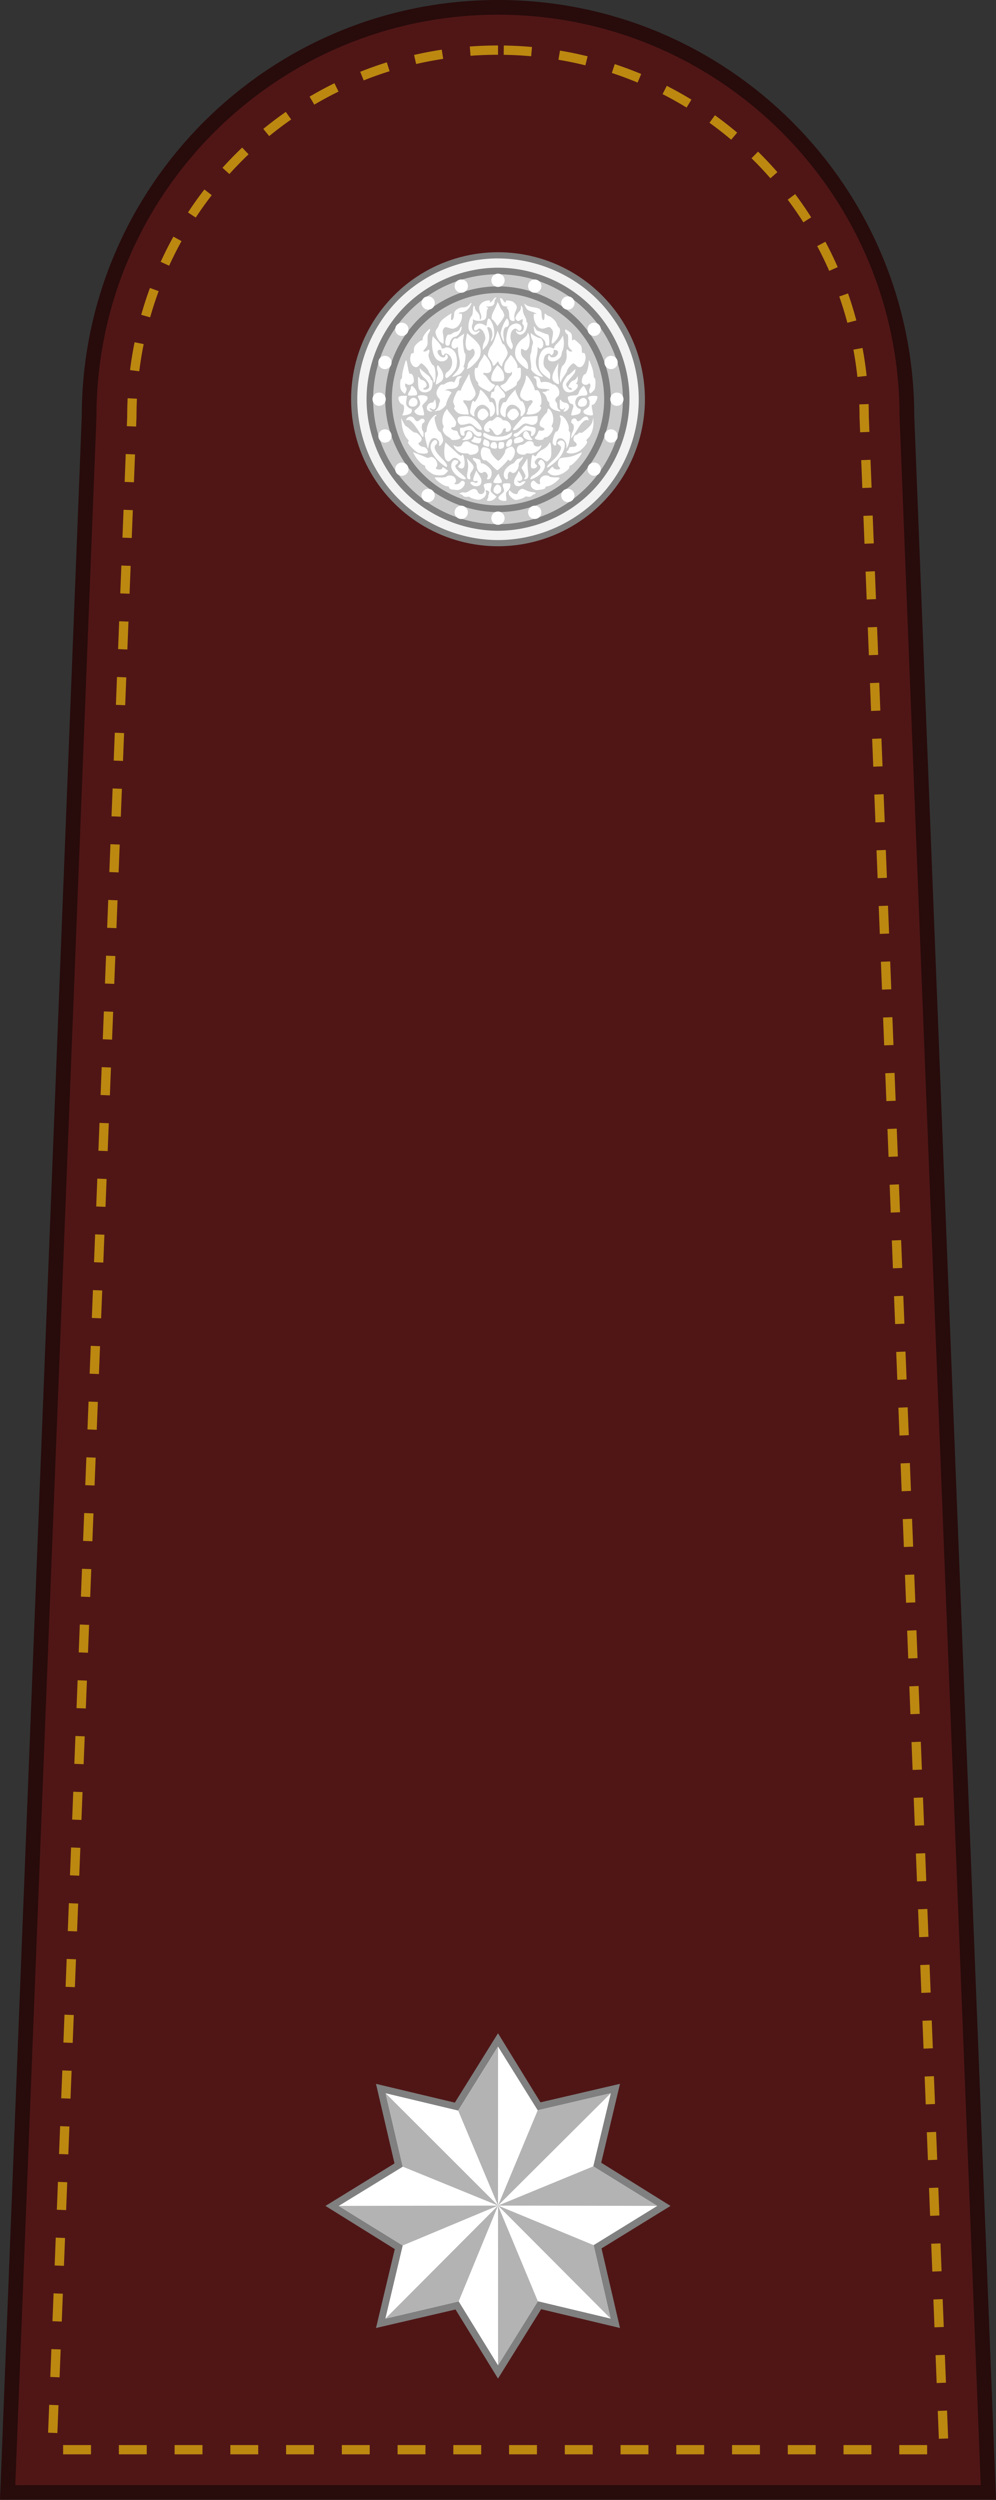 <?xml version="1.0" encoding="UTF-8" standalone="no"?>
<!-- Created with Inkscape (http://www.inkscape.org/) -->

<svg
   xmlns:dc="http://purl.org/dc/elements/1.1/"
   xmlns:cc="http://creativecommons.org/ns#"
   xmlns:rdf="http://www.w3.org/1999/02/22-rdf-syntax-ns#"
   xmlns:svg="http://www.w3.org/2000/svg"
   xmlns="http://www.w3.org/2000/svg"
   xmlns:sodipodi="http://sodipodi.sourceforge.net/DTD/sodipodi-0.dtd"
   xmlns:inkscape="http://www.inkscape.org/namespaces/inkscape"
   width="21.179mm"
   height="53.122mm"
   viewBox="0 0 75.044 188.228"
   id="svg51367"
   version="1.1"
   inkscape:version="0.91 r13725"
   sodipodi:docname="OF-1 ().svg">
  <rect x="0" y="0" width="75.044" height="188.228" fill="#333333" stroke="none"/>
  <defs
     id="defs51369" />
  <sodipodi:namedview
     id="base"
     pagecolor="#ffffff"
     bordercolor="#666666"
     borderopacity="1.0"
     inkscape:pageopacity="0.0"
     inkscape:pageshadow="2"
     inkscape:zoom="2.4013408"
     inkscape:cx="37.522159"
     inkscape:cy="94.114099"
     inkscape:document-units="px"
     inkscape:current-layer="layer1"
     showgrid="false"
     fit-margin-top="0"
     fit-margin-left="0"
     fit-margin-right="0"
     fit-margin-bottom="0"
     inkscape:window-width="1366"
     inkscape:window-height="654"
     inkscape:window-x="0"
     inkscape:window-y="1"
     inkscape:window-maximized="1" />
  <g
     inkscape:label="Layer 1"
     inkscape:groupmode="layer"
     id="layer1"
     transform="translate(156.808,-438.248)">
    <g
       id="g22501"
       transform="translate(-848.539,-178.799)">
      <path
         style="fill:#501616;fill-opacity:1;stroke:#280b0b;stroke-width:1.107;stroke-linejoin:miter;stroke-miterlimit:4;stroke-dasharray:none;stroke-opacity:1"
         d="m 692.307,804.721 6.138,-156.312 c 0,-17.015 13.794,-30.809 30.809,-30.809 17.015,0 30.809,13.794 30.809,30.809 l 6.138,156.312 z"
         id="path19880"
         inkscape:connector-curvature="0"
         sodipodi:nodetypes="ccsccc" />
      <path
         inkscape:connector-curvature="0"
         style="fill:none;fill-opacity:1;stroke:#bc8810;stroke-width:0.7;stroke-linejoin:round;stroke-miterlimit:4;stroke-dasharray:2.1, 2.1;stroke-dashoffset:0;stroke-opacity:1"
         d="m 729.254,620.821 c -15.275,0 -27.589,12.314 -27.589,27.589 a 3.221,3.221 0 0 1 -0.004,0.125 l -6.006,152.965 67.197,0 -6.006,-152.965 a 3.221,3.221 0 0 1 -0.004,-0.125 c 0,-15.275 -12.312,-27.589 -27.587,-27.589 z"
         id="path19882" />
      <g
         id="g19902"
         transform="translate(685.086,94.269)">
        <path
           d="m 53.36,698.067 -5.941,-1.415 -3.252,5.223 -3.2,-5.201 -5.992,1.394 1.415,-5.941 -5.223,-3.252 5.201,-3.2 -1.394,-5.992 5.941,1.415 3.252,-5.223 3.2,5.201 5.992,-1.394 -1.415,5.941 5.223,3.252 -5.201,3.2 z"
           inkscape:randomized="0"
           inkscape:rounded="0"
           inkscape:flatsided="false"
           sodipodi:arg2="1.1747781"
           sodipodi:arg1="0.78539816"
           sodipodi:r2="8.4298697"
           sodipodi:r1="13"
           sodipodi:cy="688.87476"
           sodipodi:cx="44.167229"
           sodipodi:sides="8"
           id="path19904"
           style="fill:#808080;fill-opacity:1;stroke:none;stroke-width:1;stroke-linejoin:miter;stroke-miterlimit:4;stroke-dasharray:none;stroke-opacity:1"
           sodipodi:type="star" />
        <path
           sodipodi:nodetypes="ccccccccccccccccc"
           inkscape:connector-curvature="0"
           id="path19906"
           d="m 52.653,697.36 -5.484,-1.306 -3.002,4.821 -2.963,-4.811 -5.522,1.296 1.306,-5.507 -4.821,-2.978 4.825,-2.954 -1.296,-5.531 5.469,1.306 3.002,-4.821 2.992,4.801 5.507,-1.286 -1.321,5.507 4.821,2.978 -4.796,2.954 z"
           style="fill:#ffffff;fill-opacity:1;stroke:none;stroke-width:1;stroke-linejoin:miter;stroke-miterlimit:4;stroke-dasharray:none;stroke-opacity:1" />
        <path
           style="fill:#b3b3b3;fill-opacity:1;stroke:none;stroke-width:1;stroke-linejoin:miter;stroke-miterlimit:4;stroke-dasharray:none;stroke-opacity:1"
           d="m 52.653,697.36 -8.483,-8.51 3,7.204 -2.998,4.821 -0.002,-12.024 -2.965,7.213 -5.522,1.296 8.487,-8.51 -7.181,3.002 -4.821,-2.979 12.002,-0.023 -7.177,-2.93 -1.296,-5.531 8.473,8.461 -3.004,-7.155 3.005,-4.821 -0.002,11.976 2.99,-7.175 5.507,-1.286 -8.498,8.461 7.177,-2.954 4.821,2.977 -11.998,-0.023 7.201,2.978 z"
           id="path19908"
           inkscape:connector-curvature="0"
           sodipodi:nodetypes="ccccccccccccccccccccccccc" />
      </g>
      <g
         transform="translate(600.355,0)"
         id="g22186">
        <g
           id="g22189">
          <circle
             style="fill:#808080;fill-opacity:1;stroke:none;stroke-width:1;stroke-linejoin:round;stroke-miterlimit:4;stroke-dasharray:none;stroke-opacity:1"
             id="circle22191"
             cx="128.899"
             cy="647.108"
             r="11.069" />
          <circle
             r="9.409"
             cy="647.108"
             cx="128.899"
             id="circle22193"
             style="fill:#cccccc;fill-opacity:1;stroke:none;stroke-width:1;stroke-linejoin:round;stroke-miterlimit:4;stroke-dasharray:none;stroke-opacity:1" />
          <path
             inkscape:connector-curvature="0"
             id="path22195"
             d="m 128.9,636.504 c -2.781,-3.5e-4 -5.533,1.137 -7.5,3.104 -1.967,1.966 -3.105,4.719 -3.105,7.5 2.2e-4,2.781 1.139,5.534 3.105,7.5 1.967,1.966 4.719,3.104 7.5,3.104 2.781,-2.2e-4 5.532,-1.139 7.498,-3.105 1.966,-1.966 3.105,-4.718 3.105,-7.498 -2.3e-4,-2.781 -1.139,-5.532 -3.105,-7.498 -1.966,-1.966 -4.718,-3.105 -7.498,-3.105 z m 0,0.699 c 2.588,2e-4 5.172,1.072 7.002,2.902 1.83,1.83 2.902,4.414 2.902,7.002 -2.1e-4,2.588 -1.072,5.172 -2.902,7.002 -1.83,1.83 -4.414,2.902 -7.002,2.902 -2.589,3.3e-4 -5.173,-1.07 -7.004,-2.9 -1.831,-1.83 -2.902,-4.415 -2.902,-7.004 2.1e-4,-2.589 1.072,-5.174 2.902,-7.004 1.831,-1.83 4.415,-2.901 7.004,-2.9 z"
             style="color:#000000;font-style:normal;font-variant:normal;font-weight:normal;font-stretch:normal;font-size:medium;line-height:normal;font-family:sans-serif;text-indent:0;text-align:start;text-decoration:none;text-decoration-line:none;text-decoration-style:solid;text-decoration-color:#000000;letter-spacing:normal;word-spacing:normal;text-transform:none;direction:ltr;block-progression:tb;writing-mode:lr-tb;baseline-shift:baseline;text-anchor:start;white-space:normal;clip-rule:nonzero;display:inline;overflow:visible;visibility:visible;opacity:1;isolation:auto;mix-blend-mode:normal;color-interpolation:sRGB;color-interpolation-filters:linearRGB;solid-color:#000000;solid-opacity:1;fill:#f2f2f2;fill-opacity:1;fill-rule:nonzero;stroke:none;stroke-width:0.7;stroke-linecap:butt;stroke-linejoin:round;stroke-miterlimit:4;stroke-dasharray:none;stroke-dashoffset:0;stroke-opacity:1;color-rendering:auto;image-rendering:auto;shape-rendering:auto;text-rendering:auto;enable-background:accumulate" />
          <path
             inkscape:connector-curvature="0"
             id="path22197"
             d="m 128.898,638.609 c -2.228,1.7e-4 -4.434,0.913 -6.01,2.488 -1.575,1.575 -2.488,3.782 -2.488,6.01 1.8e-4,2.228 0.913,4.434 2.488,6.01 1.575,1.575 3.782,2.488 6.01,2.488 2.228,2.8e-4 4.434,-0.911 6.01,-2.486 1.576,-1.576 2.49,-3.783 2.49,-6.012 -1.9e-4,-2.228 -0.914,-4.436 -2.49,-6.012 -1.576,-1.576 -3.782,-2.487 -6.01,-2.486 z m 0,0.5 c 2.091,-2.8e-4 4.178,0.863 5.656,2.342 1.479,1.478 2.344,3.565 2.344,5.656 -1.8e-4,2.091 -0.865,4.178 -2.344,5.656 -1.479,1.478 -3.565,2.342 -5.656,2.342 -2.091,-1.7e-4 -4.176,-0.865 -5.654,-2.344 -1.478,-1.478 -2.344,-3.563 -2.344,-5.654 1.7e-4,-2.091 0.865,-4.176 2.344,-5.654 1.478,-1.478 3.563,-2.344 5.654,-2.344 z"
             style="color:#000000;font-style:normal;font-variant:normal;font-weight:normal;font-stretch:normal;font-size:medium;line-height:normal;font-family:sans-serif;text-indent:0;text-align:start;text-decoration:none;text-decoration-line:none;text-decoration-style:solid;text-decoration-color:#000000;letter-spacing:normal;word-spacing:normal;text-transform:none;direction:ltr;block-progression:tb;writing-mode:lr-tb;baseline-shift:baseline;text-anchor:start;white-space:normal;clip-rule:nonzero;display:inline;overflow:visible;visibility:visible;opacity:1;isolation:auto;mix-blend-mode:normal;color-interpolation:sRGB;color-interpolation-filters:linearRGB;solid-color:#000000;solid-opacity:1;fill:#808080;fill-opacity:1;fill-rule:nonzero;stroke:none;stroke-width:0.5;stroke-linecap:butt;stroke-linejoin:round;stroke-miterlimit:4;stroke-dasharray:none;stroke-dashoffset:0;stroke-opacity:1;color-rendering:auto;image-rendering:auto;shape-rendering:auto;text-rendering:auto;enable-background:accumulate" />
        </g>
        <path
           inkscape:connector-curvature="0"
           id="path22199"
           d="m 128.863,637.652 a 0.5,0.5 0 0 0 -0.465,0.5 0.5,0.5 0 0 0 0.5,0.5 0.5,0.5 0 0 0 0.5,-0.5 0.5,0.5 0 0 0 -0.5,-0.5 0.5,0.5 0 0 0 -0.035,0 z m -2.738,0.438 a 0.5,0.5 0 0 0 -0.148,0.025 0.5,0.5 0 0 0 -0.32,0.629 0.5,0.5 0 0 0 0.629,0.322 0.5,0.5 0 0 0 0.322,-0.631 0.5,0.5 0 0 0 -0.482,-0.346 z m 5.562,0 a 0.5,0.5 0 0 0 -0.496,0.346 0.5,0.5 0 0 0 0.32,0.631 0.5,0.5 0 0 0 0.631,-0.322 0.5,0.5 0 0 0 -0.322,-0.629 0.5,0.5 0 0 0 -0.133,-0.025 z m -8.066,1.273 a 0.5,0.5 0 0 0 -0.279,0.094 0.5,0.5 0 0 0 -0.111,0.699 0.5,0.5 0 0 0 0.699,0.111 0.5,0.5 0 0 0 0.109,-0.699 0.5,0.5 0 0 0 -0.418,-0.205 z m 10.521,0 a 0.5,0.5 0 0 0 -0.385,0.205 0.5,0.5 0 0 0 0.111,0.699 0.5,0.5 0 0 0 0.699,-0.111 0.5,0.5 0 0 0 -0.111,-0.699 0.5,0.5 0 0 0 -0.314,-0.094 z m -12.51,1.98 a 0.5,0.5 0 0 0 -0.383,0.207 0.5,0.5 0 0 0 0.109,0.697 0.5,0.5 0 0 0 0.699,-0.111 0.5,0.5 0 0 0 -0.111,-0.697 0.5,0.5 0 0 0 -0.314,-0.096 z m 14.498,0 a 0.5,0.5 0 0 0 -0.279,0.096 0.5,0.5 0 0 0 -0.111,0.697 0.5,0.5 0 0 0 0.697,0.111 0.5,0.5 0 0 0 0.111,-0.697 0.5,0.5 0 0 0 -0.418,-0.207 z m -15.729,2.496 a 0.5,0.5 0 0 0 -0.496,0.346 0.5,0.5 0 0 0 0.32,0.631 0.5,0.5 0 0 0 0.631,-0.322 0.5,0.5 0 0 0 -0.322,-0.629 0.5,0.5 0 0 0 -0.133,-0.025 z m 17.008,0 a 0.5,0.5 0 0 0 -0.148,0.025 0.5,0.5 0 0 0 -0.32,0.629 0.5,0.5 0 0 0 0.629,0.322 0.5,0.5 0 0 0 0.322,-0.631 0.5,0.5 0 0 0 -0.482,-0.346 z m -17.467,2.768 a 0.5,0.5 0 0 0 -0.5,0.5 0.5,0.5 0 0 0 0.5,0.5 0.5,0.5 0 0 0 0.5,-0.5 0.5,0.5 0 0 0 -0.5,-0.5 z m 17.912,0 a 0.5,0.5 0 0 0 -0.5,0.5 0.5,0.5 0 0 0 0.5,0.5 0.5,0.5 0 0 0 0.5,-0.5 0.5,0.5 0 0 0 -0.5,-0.5 z m -17.48,2.768 a 0.5,0.5 0 0 0 -0.148,0.025 0.5,0.5 0 0 0 -0.32,0.629 0.5,0.5 0 0 0 0.629,0.322 0.5,0.5 0 0 0 0.322,-0.631 0.5,0.5 0 0 0 -0.482,-0.346 z m 17.062,0 a 0.5,0.5 0 0 0 -0.496,0.346 0.5,0.5 0 0 0 0.32,0.631 0.5,0.5 0 0 0 0.631,-0.322 0.5,0.5 0 0 0 -0.322,-0.629 0.5,0.5 0 0 0 -0.133,-0.025 z m -15.799,2.498 a 0.5,0.5 0 0 0 -0.279,0.094 0.5,0.5 0 0 0 -0.109,0.699 0.5,0.5 0 0 0 0.697,0.111 0.5,0.5 0 0 0 0.111,-0.699 0.5,0.5 0 0 0 -0.42,-0.205 z m 14.484,0 a 0.5,0.5 0 0 0 -0.383,0.205 0.5,0.5 0 0 0 0.111,0.699 0.5,0.5 0 0 0 0.697,-0.111 0.5,0.5 0 0 0 -0.111,-0.699 0.5,0.5 0 0 0 -0.314,-0.094 z m -12.51,1.98 a 0.5,0.5 0 0 0 -0.383,0.205 0.5,0.5 0 0 0 0.111,0.699 0.5,0.5 0 0 0 0.697,-0.111 0.5,0.5 0 0 0 -0.109,-0.697 0.5,0.5 0 0 0 -0.316,-0.096 z m 10.535,0 a 0.5,0.5 0 0 0 -0.279,0.096 0.5,0.5 0 0 0 -0.111,0.697 0.5,0.5 0 0 0 0.699,0.111 0.5,0.5 0 0 0 0.111,-0.699 0.5,0.5 0 0 0 -0.42,-0.205 z m -7.996,1.271 a 0.5,0.5 0 0 0 -0.496,0.346 0.5,0.5 0 0 0 0.32,0.631 0.5,0.5 0 0 0 0.631,-0.322 0.5,0.5 0 0 0 -0.322,-0.629 0.5,0.5 0 0 0 -0.133,-0.025 z m 5.508,0 a 0.5,0.5 0 0 0 -0.148,0.025 0.5,0.5 0 0 0 -0.32,0.629 0.5,0.5 0 0 0 0.629,0.322 0.5,0.5 0 0 0 0.322,-0.631 0.5,0.5 0 0 0 -0.482,-0.346 z m -2.797,0.439 a 0.5,0.5 0 0 0 -0.465,0.5 0.5,0.5 0 0 0 0.5,0.5 0.5,0.5 0 0 0 0.5,-0.5 0.5,0.5 0 0 0 -0.5,-0.5 0.5,0.5 0 0 0 -0.035,0 z"
           style="fill:#ffffff;fill-opacity:1;stroke:none;stroke-width:0.5;stroke-linejoin:round;stroke-miterlimit:4;stroke-dasharray:none;stroke-opacity:1" />
        <path
           inkscape:connector-curvature="0"
           id="path22201"
           d="m 128.721,639.45 c -0.048,0 -0.142,0.083 -0.208,0.185 -0.112,0.171 -0.318,0.277 -0.215,0.111 0.085,-0.138 -0.384,-0.076 -0.577,0.076 -0.266,0.209 -0.304,0.393 -0.16,0.77 0.093,0.243 0.104,0.359 0.045,0.461 -0.068,0.118 -0.078,0.105 -0.081,-0.097 -0.001,-0.15 -0.068,-0.295 -0.186,-0.407 -0.101,-0.096 -0.185,-0.251 -0.185,-0.345 -7.2e-4,-0.095 -0.034,-0.151 -0.075,-0.125 -0.041,0.025 -0.074,0.189 -0.074,0.365 0,0.177 -0.044,0.356 -0.099,0.402 -0.143,0.119 -0.265,0.597 -0.229,0.898 0.017,0.144 0.101,0.317 0.188,0.389 l -0.001,0 c 0.193,0.159 0.283,0.162 0.494,0.014 0.205,-0.143 0.219,-0.29 0.016,-0.163 -0.277,0.173 -0.55,-0.182 -0.401,-0.522 0.03,-0.068 0.046,-0.189 0.036,-0.269 -0.014,-0.111 0.005,-0.127 0.081,-0.067 0.156,0.12 0.675,0.103 0.821,-0.028 0.085,-0.076 0.129,-0.225 0.129,-0.433 0,-0.174 0.039,-0.341 0.088,-0.371 0.06,-0.037 0.043,-0.072 -0.055,-0.11 -0.108,-0.042 -0.079,-0.057 0.12,-0.061 0.3,-0.006 0.44,-0.114 0.44,-0.338 0,-0.086 0.04,-0.195 0.089,-0.244 0.068,-0.067 0.069,-0.089 0.003,-0.089 z m 0.352,0.043 c -0.034,0.01 -0.021,0.083 0.037,0.277 0.082,0.28 0.117,0.313 0.379,0.353 0.158,0.025 0.228,0.05 0.153,0.056 -0.122,0.01 -0.124,0.021 -0.018,0.127 0.069,0.069 0.116,0.243 0.116,0.429 0,0.172 0.04,0.352 0.089,0.401 l 1.9e-4,0 c 0,0 0,1.8e-4 0,1.8e-4 0.049,0.049 0.148,0.088 0.22,0.088 0.107,0 0.123,-0.042 0.086,-0.225 -0.029,-0.144 0.003,-0.331 0.088,-0.519 0.112,-0.247 0.118,-0.322 0.039,-0.47 -0.052,-0.097 -0.175,-0.212 -0.274,-0.258 -0.225,-0.102 -0.568,-0.108 -0.506,-0.008 0.025,0.041 0.012,0.074 -0.03,0.074 -0.042,0 -0.109,-0.063 -0.15,-0.139 -0.041,-0.077 -0.121,-0.157 -0.178,-0.179 -0.022,-0.008 -0.038,-0.012 -0.05,-0.009 z m -0.206,0.302 c -0.007,-0.003 -0.011,0.002 -0.011,0.016 -0.002,0.056 -0.104,0.298 -0.226,0.538 -0.24,0.473 -0.275,0.688 -0.128,0.78 0.052,0.033 0.153,0.151 0.225,0.264 l 0.131,0.205 0.256,-0.335 c 0.141,-0.184 0.256,-0.387 0.256,-0.451 0,-0.121 -0.135,-0.412 -0.22,-0.476 -0.027,-0.02 -0.104,-0.17 -0.17,-0.333 -0.05,-0.122 -0.093,-0.202 -0.113,-0.21 z m -1.974,0.058 c -0.023,-0.004 -0.086,0.045 -0.187,0.153 -0.124,0.132 -0.251,0.185 -0.447,0.185 -0.326,0 -0.664,0.237 -0.664,0.468 -0.002,0.264 -0.084,0.494 -0.178,0.494 -0.057,0 -0.077,-0.092 -0.057,-0.262 l 0.03,-0.262 -0.324,0.219 c -0.391,0.264 -0.545,0.431 -0.619,0.672 -0.03,0.1 -0.101,0.227 -0.157,0.283 -0.056,0.056 -0.101,0.169 -0.101,0.251 0,0.22 0.218,0.642 0.396,0.767 0.085,0.06 0.173,0.109 0.194,0.109 0.047,9e-5 0.021,-0.554 -0.039,-0.814 -0.024,-0.107 0.003,-0.246 0.065,-0.329 0.097,-0.132 0.132,-0.136 0.4,-0.048 0.253,0.084 0.325,0.08 0.526,-0.024 0.256,-0.132 0.456,-0.516 0.456,-0.874 0,-0.166 -0.028,-0.21 -0.111,-0.178 -0.061,0.023 -0.111,0.01 -0.111,-0.029 0,-0.039 0.065,-0.072 0.145,-0.072 0.257,0 0.517,-0.165 0.672,-0.428 0.105,-0.178 0.141,-0.274 0.11,-0.279 z m 3.979,0.052 c -0.012,0.006 0.021,0.075 0.095,0.231 0.105,0.22 0.196,0.296 0.433,0.364 0.165,0.047 0.334,0.118 0.374,0.157 0.049,0.048 0.029,0.057 -0.056,0.027 -0.105,-0.037 -0.13,-0.002 -0.13,0.186 0,0.355 0.219,0.78 0.451,0.876 0.157,0.065 0.266,0.062 0.476,-0.014 0.257,-0.093 0.28,-0.088 0.418,0.082 0.146,0.181 0.147,0.245 0.016,0.909 -0.056,0.28 0.066,0.255 0.331,-0.067 0.271,-0.328 0.38,-0.825 0.209,-0.95 -0.063,-0.046 -0.137,-0.175 -0.165,-0.286 -0.046,-0.185 -0.443,-0.566 -0.589,-0.566 -0.034,0 -0.122,-0.055 -0.196,-0.123 -0.129,-0.117 -0.135,-0.109 -0.135,0.148 0,0.278 -0.097,0.362 -0.177,0.153 -0.025,-0.064 -0.045,-0.227 -0.045,-0.361 0,-0.316 -0.14,-0.424 -0.64,-0.492 -0.225,-0.03 -0.476,-0.116 -0.558,-0.19 -0.065,-0.059 -0.102,-0.092 -0.111,-0.087 z m -0.219,0.159 c -0.019,-0.003 -0.025,0.04 -0.025,0.136 -6.4e-4,0.107 -0.053,0.238 -0.117,0.29 -0.064,0.053 -0.167,0.194 -0.229,0.314 -0.102,0.197 -0.101,0.23 0.006,0.337 0.098,0.098 0.145,0.103 0.265,0.028 0.209,-0.13 0.244,-0.114 0.193,0.089 -0.025,0.099 -0.012,0.201 0.029,0.226 0.102,0.063 0.093,0.358 -0.015,0.466 -0.116,0.116 -0.407,0.114 -0.454,-0.004 -0.023,-0.057 -0.04,-0.044 -0.043,0.033 -0.003,0.069 0.052,0.16 0.124,0.201 l -3.6e-4,0 c 0.194,0.113 0.288,0.097 0.488,-0.086 0.185,-0.17 0.331,-0.795 0.185,-0.795 -0.039,0 -0.05,-0.035 -0.024,-0.076 0.026,-0.042 -0.022,-0.194 -0.107,-0.337 -0.085,-0.143 -0.155,-0.35 -0.155,-0.46 -6.3e-4,-0.11 -0.033,-0.249 -0.073,-0.31 -0.021,-0.033 -0.037,-0.051 -0.048,-0.052 z m -2.452,0.972 c -0.056,-0.003 -0.096,0.083 -0.125,0.258 l -0.05,0.298 -0.215,-0.111 c -0.274,-0.142 -0.573,-0.07 -0.679,0.162 -0.114,0.251 0.033,0.398 0.225,0.225 0.122,-0.11 0.151,-0.111 0.295,-0.011 0.088,0.062 0.199,0.241 0.246,0.398 0.071,0.237 0.065,0.326 -0.035,0.527 -0.066,0.133 -0.12,0.328 -0.117,0.433 l 0.003,0.192 0.216,-0.253 c 0.273,-0.319 0.345,-0.748 0.198,-1.176 -0.107,-0.311 -0.106,-0.317 0.05,-0.295 0.215,0.031 0.335,0.492 0.212,0.818 -0.119,0.315 -0.055,0.346 0.099,0.049 0.151,-0.293 0.108,-0.84 -0.098,-1.238 -0.094,-0.182 -0.167,-0.274 -0.223,-0.277 z m 1.368,0.004 c -0.03,0.011 -0.068,0.072 -0.142,0.194 -0.082,0.136 -0.196,0.403 -0.253,0.595 -0.091,0.308 -0.089,0.384 0.017,0.65 0.152,0.379 0.193,0.382 0.133,0.008 -0.07,-0.439 0.02,-0.817 0.195,-0.817 0.181,0 0.264,-0.297 0.145,-0.519 -0.043,-0.081 -0.065,-0.121 -0.095,-0.11 z m 0.725,0.359 c -0.032,-8.8e-4 -0.064,0.002 -0.096,0.01 -0.354,0.089 -0.506,0.251 -0.595,0.636 -0.143,0.619 -0.104,0.856 0.198,1.202 l 0,5.5e-4 c 0.114,0.13 0.121,0.13 0.185,-0.015 0.047,-0.105 0.029,-0.231 -0.059,-0.417 -0.159,-0.336 -0.097,-0.802 0.128,-0.959 0.137,-0.097 0.17,-0.097 0.277,0 0.169,0.153 0.276,0.136 0.336,-0.052 0.061,-0.191 -0.15,-0.398 -0.374,-0.405 z m -4.149,0.225 c -0.023,0.002 -0.069,0.072 -0.137,0.21 -0.046,0.092 -0.166,0.179 -0.266,0.193 -0.101,0.014 -0.24,0.076 -0.31,0.139 -0.07,0.062 -0.175,0.095 -0.235,0.072 -0.171,-0.066 -0.366,0.64 -0.218,0.788 0.119,0.119 0.284,0.04 0.295,-0.14 0.012,-0.209 0.218,-0.476 0.366,-0.476 0.175,0 0.458,-0.33 0.504,-0.587 0.024,-0.134 0.024,-0.2 0.002,-0.198 z m 5.465,0.007 c -0.029,-0.005 -0.02,0.102 0.025,0.328 0.033,0.163 0.117,0.27 0.277,0.351 0.349,0.176 0.564,0.402 0.564,0.593 0,0.124 0.042,0.172 0.152,0.172 0.138,0 0.15,-0.039 0.13,-0.425 -0.016,-0.315 -0.051,-0.427 -0.133,-0.433 -0.061,-0.004 -0.235,-0.062 -0.386,-0.13 -0.151,-0.067 -0.308,-0.122 -0.349,-0.122 -0.041,0 -0.124,-0.092 -0.184,-0.203 -0.045,-0.084 -0.077,-0.127 -0.094,-0.131 z m -7.832,0.186 c -0.129,0 -0.55,0.54 -0.55,0.705 0,0.106 -0.028,0.175 -0.062,0.153 -0.034,-0.021 -0.184,0.073 -0.333,0.209 -0.218,0.2 -0.27,0.301 -0.27,0.523 0,0.206 -0.026,0.265 -0.104,0.235 -0.125,-0.048 -0.227,0.386 -0.15,0.638 0.122,0.401 0.469,0.55 0.641,0.274 0.051,-0.081 0.131,-0.148 0.178,-0.148 0.101,0 0.545,0.488 0.545,0.599 0,0.042 0.083,0.185 0.185,0.319 0.102,0.133 0.186,0.323 0.186,0.421 9.2e-4,0.142 0.016,0.156 0.073,0.067 0.145,-0.225 0.062,-1.256 -0.102,-1.259 -0.046,-9.5e-4 -0.153,-0.16 -0.237,-0.352 -0.118,-0.269 -0.138,-0.399 -0.085,-0.558 0.078,-0.234 0.021,-0.343 -0.11,-0.212 -0.048,0.048 -0.15,0.088 -0.227,0.088 -0.125,0 -0.119,-0.025 0.057,-0.233 0.166,-0.197 0.194,-0.294 0.178,-0.624 -0.01,-0.215 0.016,-0.434 0.058,-0.488 0.095,-0.122 0.181,-0.356 0.131,-0.356 z m 10.205,0.034 c -0.026,0.002 -0.028,0.037 -0.028,0.108 0,0.08 0.056,0.177 0.124,0.216 0.099,0.055 0.12,0.162 0.106,0.52 -0.016,0.396 0.004,0.473 0.168,0.637 0.167,0.167 0.172,0.187 0.046,0.187 -0.077,0 -0.161,-0.033 -0.186,-0.074 -0.115,-0.185 -0.191,-0.054 -0.146,0.249 0.05,0.33 -0.087,0.73 -0.307,0.898 -0.118,0.09 -0.244,0.853 -0.187,1.131 0.034,0.167 0.046,0.176 0.071,0.053 0.017,-0.081 0.127,-0.279 0.244,-0.44 0.118,-0.161 0.214,-0.333 0.214,-0.383 0,-0.125 0.363,-0.546 0.471,-0.546 0.048,0 0.145,0.067 0.215,0.148 0.251,0.294 0.561,0.118 0.686,-0.388 0.07,-0.285 -0.018,-0.598 -0.154,-0.545 -0.083,0.032 -0.108,-0.024 -0.108,-0.239 0,-0.172 -0.05,-0.327 -0.13,-0.401 -0.419,-0.39 -0.448,-0.408 -0.529,-0.327 -0.059,0.059 -0.083,0.012 -0.083,-0.174 -10e-4,-0.297 -0.039,-0.361 -0.313,-0.536 -0.098,-0.063 -0.149,-0.094 -0.176,-0.092 z m -5.114,0.092 -0.166,0.501 c -0.092,0.275 -0.227,0.561 -0.302,0.636 -0.074,0.074 -0.172,0.273 -0.217,0.441 -0.075,0.28 -0.067,0.326 0.107,0.554 0.104,0.137 0.189,0.295 0.189,0.352 0,0.057 0.023,0.127 0.051,0.155 0.028,0.028 0.121,-0.036 0.206,-0.143 l 0.155,-0.194 0.103,0.192 c 0.113,0.211 0.226,0.253 0.226,0.084 0,-0.06 0.1,-0.266 0.222,-0.459 0.146,-0.231 0.207,-0.402 0.177,-0.502 -0.09,-0.299 -0.268,-0.63 -0.321,-0.598 -0.03,0.018 -0.09,-0.073 -0.135,-0.204 -0.044,-0.131 -0.128,-0.367 -0.187,-0.526 l -0.107,-0.288 z m 2.285,0.171 c -0.014,7.1e-4 -0.026,0.039 -0.049,0.115 -0.026,0.085 -0.141,0.21 -0.257,0.278 -0.309,0.183 -0.58,0.536 -0.635,0.828 -0.102,0.546 0.071,0.9 0.663,1.352 0.288,0.22 0.317,0.208 0.28,-0.115 -0.022,-0.191 -0.109,-0.353 -0.281,-0.521 -0.188,-0.184 -0.249,-0.307 -0.249,-0.499 0,-0.285 0.013,-0.294 0.228,-0.163 0.131,0.08 0.171,0.069 0.295,-0.082 0.153,-0.187 0.192,-0.799 0.068,-1.083 -0.032,-0.073 -0.048,-0.11 -0.062,-0.109 z m 0.237,0.013 c -0.056,-0.015 -0.01,0.337 0.08,0.5 0.068,0.123 0.08,0.238 0.035,0.354 -0.036,0.095 -0.072,0.279 -0.08,0.41 -0.008,0.131 -0.043,0.276 -0.078,0.323 -0.036,0.048 -0.032,0.283 0.009,0.54 0.041,0.25 0.057,0.496 0.038,0.547 -0.046,0.12 0.315,0.454 0.597,0.552 0.35,0.122 0.362,0.105 0.122,-0.169 -0.329,-0.375 -0.43,-0.77 -0.318,-1.246 0.05,-0.21 0.09,-0.482 0.087,-0.605 -0.002,-0.153 0.017,-0.191 0.061,-0.122 0.121,0.186 0.341,0.066 0.367,-0.2 0.022,-0.228 -0.147,-0.544 -0.273,-0.511 -0.072,0.019 -0.558,-0.25 -0.619,-0.343 -0.012,-0.019 -0.022,-0.028 -0.03,-0.03 z m -4.824,0.013 -0.076,0.434 c -0.112,0.634 0.099,1.045 0.405,0.791 0.095,-0.079 0.127,-0.078 0.183,0.01 0.131,0.208 0.067,0.449 -0.189,0.713 -0.142,0.147 -0.259,0.325 -0.259,0.397 0,0.072 -0.022,0.187 -0.048,0.256 l 0,1.8e-4 c -0.042,0.11 -0.028,0.114 0.121,0.035 0.34,-0.182 0.805,-0.722 0.856,-0.993 0.109,-0.581 -0.02,-0.826 -0.766,-1.454 l -0.226,-0.19 z m -0.214,0.031 -0.213,0.136 c -0.117,0.075 -0.235,0.166 -0.261,0.204 -0.026,0.037 -0.101,0.048 -0.166,0.023 -0.156,-0.06 -0.369,0.344 -0.309,0.587 0.048,0.192 0.249,0.236 0.398,0.087 0.071,-0.071 0.088,-0.035 0.082,0.166 -0.004,0.141 0.033,0.41 0.083,0.598 0.124,0.467 0.042,0.821 -0.265,1.147 -0.141,0.149 -0.256,0.281 -0.256,0.293 l 0.001,-1.8e-4 c 0,0.043 0.42,-0.1 0.57,-0.194 0.187,-0.117 0.434,-0.514 0.32,-0.514 -0.053,0 -0.058,-0.044 -0.014,-0.13 0.101,-0.197 0.177,-0.906 0.096,-0.906 -0.038,0 -0.089,-0.175 -0.113,-0.389 -0.06,-0.526 -0.06,-0.573 -0.003,-0.859 l 0.05,-0.248 z m 7.438,0.15 -0.13,0.21 c -0.072,0.116 -0.218,0.291 -0.325,0.39 -0.107,0.099 -0.195,0.223 -0.195,0.277 0,0.117 -0.04,0.122 -0.215,0.028 -0.086,-0.046 -0.224,-0.042 -0.394,0.01 -0.352,0.108 -0.574,0.543 -0.574,1.126 0,0.49 0.117,0.708 0.552,1.024 l 0.299,0.217 0.023,-0.228 c 0.018,-0.182 -0.03,-0.279 -0.24,-0.477 -0.225,-0.212 -0.264,-0.297 -0.264,-0.575 0,-0.179 0.052,-0.4 0.115,-0.491 0.125,-0.179 0.367,-0.22 0.429,-0.072 0.055,0.132 0.272,-0.149 0.22,-0.285 -0.029,-0.075 0.008,-0.097 0.134,-0.078 0.219,0.033 0.265,0.237 0.096,0.424 -0.158,0.175 -0.464,0.186 -0.528,0.019 -0.04,-0.103 -0.057,-0.096 -0.11,0.047 -0.084,0.228 0.047,0.372 0.337,0.372 0.291,-4.8e-4 0.639,-0.273 0.665,-0.521 0.011,-0.103 0.039,-0.22 0.062,-0.259 0.098,-0.163 0.142,-0.575 0.095,-0.856 l -0.051,-0.301 z m -9.811,0.035 -0.048,0.318 c -0.026,0.175 -0.005,0.522 0.046,0.772 0.113,0.546 0.339,0.812 0.689,0.812 0.273,0 0.509,-0.213 0.439,-0.396 -0.058,-0.152 -0.179,-0.159 -0.179,-0.011 0,0.062 -0.066,0.111 -0.148,0.111 -0.329,0 -0.613,-0.548 -0.296,-0.572 0.11,-0.008 0.148,0.034 0.148,0.165 0,0.19 0.157,0.341 0.205,0.198 0.051,-0.152 0.297,-0.094 0.455,0.108 0.266,0.338 0.168,0.939 -0.191,1.174 -0.105,0.069 -0.174,0.186 -0.174,0.297 l -1.8e-4,0 c 0,0.101 0.032,0.183 0.072,0.183 0.138,0 0.617,-0.481 0.716,-0.718 0.136,-0.326 0.126,-0.851 -0.023,-1.163 -0.14,-0.294 -0.568,-0.517 -0.778,-0.405 -0.187,0.099 -0.282,0.08 -0.282,-0.056 0,-0.067 -0.147,-0.279 -0.326,-0.47 l -0.326,-0.349 z m 3.868,1.388 c -0.023,5.1e-4 -0.034,0.026 -0.034,0.076 0,0.043 -0.079,0.185 -0.175,0.314 -0.096,0.13 -0.198,0.33 -0.225,0.446 -0.034,0.143 -0.084,0.197 -0.158,0.169 -0.186,-0.071 -0.148,0.801 0.043,0.992 0.083,0.083 0.133,0.178 0.113,0.212 -0.051,0.083 0.153,0.256 0.513,0.435 0.163,0.081 0.306,0.151 0.318,0.156 0.028,0.01 0.25,-0.213 0.377,-0.379 0.086,-0.112 0.075,-0.137 -0.092,-0.201 -0.105,-0.04 -0.275,-0.207 -0.379,-0.371 -0.104,-0.164 -0.218,-0.299 -0.254,-0.299 -0.036,0 -0.082,-0.044 -0.102,-0.097 -0.027,-0.071 0.024,-0.088 0.189,-0.064 0.471,0.069 0.567,-0.469 0.184,-1.034 -0.161,-0.238 -0.267,-0.356 -0.317,-0.355 z m 2.006,0.045 c -0.024,0.003 -0.043,0.03 -0.068,0.076 -0.04,0.074 -0.151,0.229 -0.246,0.344 -0.19,0.23 -0.237,0.697 -0.084,0.849 0.116,0.117 0.407,0.114 0.454,-0.003 0.021,-0.051 0.04,-0.019 0.043,0.07 0.003,0.089 -0.04,0.189 -0.095,0.222 -0.056,0.033 -0.158,0.171 -0.228,0.309 -0.072,0.141 -0.221,0.285 -0.343,0.331 -0.264,0.1 -0.265,0.127 -0.023,0.369 l 0.192,0.192 0.348,-0.177 c 0.353,-0.179 0.578,-0.381 0.506,-0.453 -0.022,-0.022 0.04,-0.119 0.137,-0.217 0.145,-0.145 0.177,-0.253 0.177,-0.592 0,-0.39 -0.01,-0.412 -0.157,-0.365 -0.099,0.031 -0.14,0.022 -0.11,-0.026 0.065,-0.105 -0.065,-0.419 -0.3,-0.727 -0.112,-0.147 -0.164,-0.206 -0.203,-0.2 z m -7.88,0.379 c -0.008,-0.004 -0.015,0.002 -0.02,0.017 -0.141,0.388 -0.281,0.972 -0.281,1.172 0,0.129 -0.034,0.234 -0.074,0.234 -0.041,0 -0.074,0.173 -0.074,0.384 0,0.292 0.038,0.425 0.161,0.555 l 10e-4,0 c 0.2,0.213 0.197,0.213 0.288,-0.026 0.05,-0.134 0.049,-0.221 -0.003,-0.274 -0.042,-0.042 -0.077,-0.137 -0.077,-0.21 0,-0.114 0.022,-0.12 0.143,-0.045 0.211,0.132 0.523,-0.027 0.523,-0.266 0,-0.291 -0.13,-0.563 -0.247,-0.518 -0.106,0.041 -0.132,-0.036 -0.261,-0.783 -0.024,-0.137 -0.054,-0.228 -0.078,-0.239 z m 13.785,0.009 c -0.018,-0.008 -0.022,0.042 -0.024,0.137 -0.008,0.374 -0.174,0.907 -0.281,0.907 -0.113,0 -0.242,0.298 -0.242,0.558 0,0.212 0.305,0.327 0.481,0.182 0.088,-0.073 0.119,-0.066 0.159,0.038 0.027,0.071 0.013,0.188 -0.032,0.259 -0.044,0.071 -0.062,0.201 -0.04,0.288 0.035,0.134 0.06,0.144 0.162,0.064 0.066,-0.052 0.161,-0.144 0.21,-0.205 0.108,-0.133 0.126,-0.888 0.021,-0.888 -0.041,0 -0.075,-0.125 -0.078,-0.277 -0.002,-0.153 -0.083,-0.477 -0.18,-0.721 -0.089,-0.226 -0.134,-0.331 -0.157,-0.341 z m -2.307,0.193 -0.23,0.424 c -0.31,0.572 -0.308,0.881 0.01,1.083 0.283,0.18 0.315,0.13 0.217,-0.341 -0.04,-0.193 -0.056,-0.535 -0.035,-0.758 l 0.038,-0.407 z m -9.096,0.185 c -0.02,0.002 -0.033,0.032 -0.046,0.083 -0.022,0.085 -0.008,0.24 0.032,0.345 0.048,0.123 0.049,0.258 0.003,0.38 -0.039,0.104 -0.09,0.3 -0.113,0.434 l -0.002,7.4e-4 c -0.045,0.262 -0.038,0.262 0.344,-0.003 0.28,-0.194 0.276,-0.575 -0.012,-0.999 -0.118,-0.174 -0.173,-0.246 -0.207,-0.242 z m 4.483,3.7e-4 c -0.004,8.1e-4 -0.007,0.003 -0.009,0.006 -0.01,0.017 -0.092,0.136 -0.183,0.266 -0.23,0.329 -0.335,0.819 -0.192,0.899 l 1.8e-4,-1.8e-4 c 0.126,0.071 0.705,0.058 0.828,-0.018 0.116,-0.072 0.106,-0.453 -0.019,-0.695 -0.097,-0.188 -0.363,-0.471 -0.424,-0.458 z m -5.856,0.207 0.048,0.248 c 0.028,0.145 0.15,0.34 0.294,0.47 0.442,0.398 0.526,0.783 0.194,0.889 -0.21,0.067 -0.358,-0.048 -0.158,-0.122 0.09,-0.033 0.161,-0.123 0.161,-0.205 0,-0.168 -0.186,-0.378 -0.334,-0.378 -0.056,0 -0.152,-0.072 -0.214,-0.16 -0.106,-0.149 -0.111,-0.129 -0.102,0.314 0.01,0.499 0.068,0.636 0.315,0.738 0.212,0.088 0.497,0.016 0.65,-0.164 0.139,-0.164 0.182,-0.729 0.056,-0.729 -0.041,0 -0.074,-0.048 -0.074,-0.105 0,-0.058 -0.102,-0.183 -0.228,-0.277 -0.125,-0.095 -0.313,-0.25 -0.418,-0.346 l -0.19,-0.174 z m 11.76,0.085 c -0.024,-0.006 -0.109,0.058 -0.223,0.172 -0.152,0.152 -0.305,0.276 -0.34,0.276 -0.035,0 -0.152,0.149 -0.259,0.332 -0.159,0.272 -0.183,0.375 -0.132,0.573 0.036,0.14 0.139,0.281 0.243,0.335 0.221,0.114 0.496,0.057 0.717,-0.149 0.178,-0.166 0.225,-0.426 0.078,-0.426 -0.069,0 -0.069,-0.02 0,-0.089 0.049,-0.049 0.087,-0.191 0.084,-0.315 -0.005,-0.211 -0.01,-0.215 -0.083,-0.065 -0.043,0.088 -0.156,0.181 -0.253,0.205 -0.096,0.024 -0.228,0.146 -0.292,0.27 -0.112,0.216 -0.11,0.228 0.036,0.266 0.174,0.045 0.208,0.171 0.046,0.171 -0.117,0 -0.337,-0.275 -0.337,-0.421 0,-0.051 0.15,-0.261 0.333,-0.467 0.183,-0.206 0.333,-0.404 0.333,-0.44 0,-0.036 0.023,-0.126 0.051,-0.199 0.007,-0.018 0.006,-0.028 -0.002,-0.03 z m -8.008,0.338 -0.311,0.555 c -0.171,0.305 -0.312,0.599 -0.312,0.652 -5.9e-4,0.059 -0.052,0.081 -0.13,0.056 -0.1,-0.032 -0.167,0.044 -0.296,0.334 -0.188,0.424 -0.2,0.531 -0.085,0.747 0.055,0.102 0.057,0.168 0.007,0.199 -0.088,0.054 0.098,0.309 0.319,0.437 l -1.8e-4,-7.4e-4 c 0.081,0.047 0.286,0.088 0.457,0.088 l 0.31,0.003 -0.044,-0.277 c -0.024,-0.153 -0.122,-0.372 -0.217,-0.487 -0.239,-0.288 -0.219,-0.338 0.117,-0.293 0.25,0.034 0.318,0.01 0.481,-0.166 0.239,-0.258 0.238,-0.39 -0.008,-0.87 -0.109,-0.212 -0.219,-0.519 -0.243,-0.682 l -0.044,-0.296 z m 4.294,0.14 c -0.029,10e-4 -0.035,0.055 -0.035,0.181 0,0.126 -0.105,0.442 -0.233,0.701 -0.162,0.328 -0.218,0.528 -0.186,0.658 0.059,0.236 0.464,0.448 0.657,0.344 0.138,-0.074 0.279,-0.033 0.279,0.082 0,0.035 -0.083,0.163 -0.185,0.284 -0.102,0.121 -0.185,0.283 -0.185,0.361 0,0.077 -0.04,0.181 -0.089,0.23 l 1.8e-4,0 c -0.135,0.135 0.488,0.116 0.756,-0.023 0.266,-0.138 0.426,-0.399 0.294,-0.48 -0.064,-0.04 -0.066,-0.07 -0.008,-0.106 0.123,-0.076 0.099,-0.613 -0.04,-0.906 -0.09,-0.189 -0.158,-0.248 -0.259,-0.222 -0.092,0.024 -0.138,-0.004 -0.138,-0.087 -8.6e-4,-0.152 -0.387,-0.835 -0.547,-0.968 -0.039,-0.032 -0.065,-0.05 -0.083,-0.05 z m -5.01,0.046 c -0.164,-0.002 -0.225,0.05 -0.323,0.275 -0.066,0.153 -0.135,0.237 -0.154,0.188 -0.042,-0.111 -0.454,-0.044 -0.623,0.102 -0.065,0.056 -0.165,0.085 -0.222,0.064 -0.137,-0.052 -0.436,0.394 -0.436,0.65 0,0.109 0.069,0.268 0.154,0.352 0.098,0.099 0.135,0.198 0.102,0.278 -0.029,0.068 -0.069,0.207 -0.089,0.309 -0.02,0.102 -0.107,0.246 -0.194,0.321 -0.133,0.115 -0.137,0.13 -0.022,0.092 0.075,-0.024 0.18,-0.044 0.235,-0.044 0.137,0 0.56,-0.366 0.545,-0.47 -0.017,-0.113 0.289,-0.768 0.388,-0.829 0.044,-0.027 -0.009,-0.092 -0.121,-0.151 -0.109,-0.058 -0.233,-0.081 -0.276,-0.055 -0.045,0.028 -0.056,0.012 -0.025,-0.037 0.029,-0.047 0.201,-0.085 0.381,-0.085 0.401,0 0.624,-0.189 0.624,-0.528 0,-0.134 0.055,-0.274 0.13,-0.331 0.118,-0.089 0.111,-0.098 -0.073,-0.101 z m 5.676,0.009 c -0.121,0.004 -0.15,0.071 -0.016,0.146 0.088,0.049 0.129,0.163 0.129,0.362 0,0.348 0.133,0.443 0.624,0.443 0.188,0 0.338,0.035 0.338,0.078 0,0.043 -0.031,0.059 -0.069,0.036 -0.038,-0.023 -0.09,-0.009 -0.115,0.033 -0.026,0.041 -0.117,0.075 -0.204,0.075 l -0.158,0 0.155,0.145 c 0.085,0.08 0.177,0.246 0.205,0.37 0.027,0.124 0.08,0.225 0.118,0.225 0.037,0 0.068,0.078 0.068,0.173 0,0.205 0.197,0.402 0.491,0.49 0.345,0.103 0.447,0.088 0.265,-0.039 -0.105,-0.074 -0.164,-0.192 -0.164,-0.329 0,-0.117 -0.033,-0.234 -0.074,-0.259 -0.126,-0.078 -0.082,-0.324 0.074,-0.407 0.227,-0.121 0.2,-0.551 -0.049,-0.781 -0.108,-0.1 -0.214,-0.165 -0.234,-0.144 -0.021,0.021 -0.091,-0.009 -0.155,-0.067 -0.129,-0.115 -0.589,-0.177 -0.719,-0.097 -0.051,0.032 -0.099,-0.033 -0.126,-0.168 -0.031,-0.155 -0.099,-0.233 -0.234,-0.267 -0.058,-0.015 -0.108,-0.02 -0.149,-0.019 z m -2.853,0.667 c -0.026,0.003 -0.056,0.022 -0.095,0.054 -0.066,0.055 -0.12,0.179 -0.12,0.276 0,0.107 -0.044,0.176 -0.111,0.176 -0.061,0 -0.112,0.025 -0.112,0.055 -5.7e-4,0.03 -0.021,0.13 -0.046,0.222 -0.032,0.121 -0.013,0.166 0.071,0.166 0.219,0 0.346,0.304 0.346,0.83 0,0.362 0.027,0.501 0.096,0.501 0.072,0 0.088,-0.12 0.065,-0.481 -0.034,-0.536 0.098,-0.851 0.358,-0.851 0.203,0 0.191,-0.271 -0.02,-0.483 -0.092,-0.092 -0.221,-0.245 -0.286,-0.34 -0.065,-0.093 -0.102,-0.132 -0.146,-0.127 z m 6.51,0.059 c -0.083,0.016 -0.299,0.291 -0.359,0.475 -0.07,0.212 -0.105,0.233 -0.421,0.245 -0.189,0.007 -0.37,0.055 -0.402,0.107 -0.059,0.095 0.112,0.507 0.211,0.51 0.165,0.004 0.241,0.132 0.178,0.301 -0.036,0.098 -0.089,0.275 -0.118,0.393 l -1.9e-4,0 c -0.051,0.211 -0.049,0.213 0.218,0.17 0.148,-0.024 0.317,-0.083 0.374,-0.13 0.138,-0.114 0.134,-0.364 -0.005,-0.364 -0.175,0 -0.358,-0.341 -0.302,-0.563 0.075,-0.298 0.238,-0.416 0.567,-0.412 0.427,0.006 0.442,-0.119 0.085,-0.72 -0.005,-0.009 -0.015,-0.012 -0.026,-0.01 z m -12.953,0.002 c -0.034,0 -0.064,0.058 -0.064,0.13 -0.001,0.071 -0.051,0.194 -0.111,0.273 -0.06,0.079 -0.109,0.189 -0.109,0.244 0,0.074 0.093,0.095 0.352,0.078 0.325,-0.021 0.35,-0.036 0.331,-0.205 -0.02,-0.18 -0.281,-0.521 -0.399,-0.521 z m 7.833,0.263 c -0.005,-0.009 -0.111,0.096 -0.257,0.256 -0.167,0.183 -0.344,0.426 -0.393,0.54 -0.056,0.13 -0.127,0.192 -0.193,0.167 -0.068,-0.026 -0.141,0.048 -0.211,0.216 -0.158,0.378 -0.137,0.675 0.057,0.811 l 1.9e-4,0 c 0.233,0.163 0.242,0.154 0.245,-0.226 0.004,-0.605 0.513,-0.82 0.936,-0.396 0.175,0.175 0.217,0.273 0.192,0.444 -0.018,0.121 -0.013,0.217 0.011,0.217 0.114,-0.006 0.282,-0.204 0.327,-0.383 0.06,-0.242 -0.144,-0.805 -0.274,-0.755 -0.11,0.042 -0.514,-0.759 -0.443,-0.88 0.003,-0.006 0.005,-0.009 0.004,-0.011 z m -2.647,0.034 c -0.037,0 -0.068,0.065 -0.068,0.143 0,0.211 -0.342,0.851 -0.402,0.753 -0.1,-0.162 -0.161,-0.076 -0.258,0.364 -0.09,0.407 -0.087,0.459 0.033,0.592 0.155,0.171 0.291,0.193 0.231,0.037 -0.065,-0.17 0.093,-0.535 0.288,-0.663 0.247,-0.162 0.436,-0.145 0.676,0.061 0.163,0.14 0.206,0.241 0.206,0.479 0,0.286 0.008,0.296 0.149,0.202 0.231,-0.153 0.295,-0.486 0.157,-0.816 -0.078,-0.186 -0.153,-0.267 -0.222,-0.241 -0.065,0.025 -0.12,-0.021 -0.146,-0.123 -0.046,-0.185 -0.54,-0.789 -0.644,-0.789 z m -4.411,0.397 c -0.17,-0.002 -0.318,0.036 -0.318,0.096 0,0.018 0.045,0.123 0.101,0.233 0.14,0.277 0.093,0.462 -0.174,0.68 -0.196,0.16 -0.215,0.204 -0.133,0.307 0.052,0.066 0.145,0.139 0.206,0.16 0.061,0.022 0.198,0.042 0.304,0.046 0.185,0.006 0.191,-0.007 0.142,-0.277 -0.029,-0.156 -0.076,-0.323 -0.107,-0.372 -0.033,-0.053 0.036,-0.174 0.173,-0.301 0.309,-0.289 0.301,-0.493 -0.021,-0.553 -0.057,-0.011 -0.116,-0.016 -0.173,-0.017 z m 12.893,0.046 c -0.167,0.008 -0.34,0.047 -0.364,0.11 -0.023,0.06 -0.01,0.128 0.029,0.152 0.08,0.05 0.094,0.333 0.025,0.513 -0.025,0.066 -0.141,0.169 -0.256,0.228 -0.237,0.123 -0.222,0.301 0.035,0.405 l 1.8e-4,0 c 0.086,0.035 0.243,0.065 0.35,0.068 0.188,0.005 0.192,-0.004 0.133,-0.31 -0.086,-0.447 -0.082,-0.499 0.047,-0.499 0.104,0 0.329,-0.403 0.329,-0.59 0,-0.062 -0.161,-0.085 -0.328,-0.078 z m -14.325,10e-4 c -0.178,0 -0.312,0.039 -0.334,0.098 -0.061,0.16 0.106,0.505 0.265,0.546 0.111,0.029 0.147,0.101 0.147,0.294 0,0.14 -0.037,0.325 -0.083,0.41 l 1.8e-4,0 c -0.078,0.146 -0.068,0.152 0.192,0.11 0.151,-0.025 0.321,-0.084 0.379,-0.131 0.133,-0.11 0.136,-0.364 0.005,-0.364 -0.055,0 -0.159,-0.066 -0.232,-0.147 -0.104,-0.115 -0.123,-0.218 -0.087,-0.481 l 0.046,-0.334 -0.297,0 z m 0.784,0.147 c -0.23,0 -0.436,0.342 -0.326,0.539 0.104,0.186 0.482,0.166 0.587,-0.03 0.123,-0.229 -0.021,-0.508 -0.261,-0.508 z m 12.81,0.013 c -0.014,-4.1e-4 -0.029,2.7e-4 -0.044,0.002 -0.215,0.025 -0.427,0.341 -0.355,0.528 0.075,0.196 0.527,0.164 0.621,-0.044 0.108,-0.238 -0.011,-0.48 -0.222,-0.487 z m -11.186,0.114 c -0.013,10e-4 -0.027,0.03 -0.046,0.082 -0.033,0.089 -0.117,0.162 -0.186,0.162 -0.296,0 -0.501,0.384 -0.308,0.577 0.049,0.049 0.157,0.086 0.24,0.086 0.139,-0.002 0.141,-0.009 0.022,-0.078 -0.071,-0.042 -0.13,-0.107 -0.13,-0.146 0,-0.039 0.066,-0.03 0.147,0.021 0.242,0.151 0.39,-0.059 0.325,-0.461 -0.027,-0.171 -0.044,-0.245 -0.066,-0.242 z m 9.431,0.02 c -0.033,10e-4 -0.034,0.091 -0.034,0.322 0,0.34 0.018,0.385 0.167,0.406 0.096,0.014 0.166,-0.015 0.166,-0.068 0,-0.05 0.021,-0.07 0.048,-0.044 0.026,0.026 0.005,0.098 -0.046,0.16 l 1.9e-4,0 c -0.077,0.093 -0.073,0.113 0.021,0.113 0.153,0 0.347,-0.201 0.347,-0.36 0,-0.165 -0.142,-0.305 -0.308,-0.305 -0.072,0 -0.19,-0.064 -0.263,-0.142 -0.048,-0.051 -0.079,-0.083 -0.098,-0.082 z m -5.798,0.668 c -0.369,0 -0.581,0.561 -0.294,0.778 0.076,0.058 0.176,0.107 0.221,0.107 0.141,0.004 0.472,-0.298 0.472,-0.43 0,-0.207 -0.218,-0.455 -0.4,-0.455 z m 2.281,0.006 c -0.112,0.006 -0.228,0.069 -0.322,0.189 -0.192,0.244 -0.193,0.357 -0.005,0.545 0.195,0.195 0.338,0.187 0.558,-0.034 0.212,-0.212 0.224,-0.316 0.066,-0.542 -0.078,-0.111 -0.186,-0.164 -0.297,-0.158 z m 2.626,0 c -0.042,-0.002 -0.068,0.043 -0.068,0.137 0,0.079 -0.035,0.166 -0.079,0.192 -0.043,0.027 -0.176,0.184 -0.296,0.348 -0.272,0.376 -0.283,0.626 -0.032,0.721 0.102,0.039 0.185,0.101 0.185,0.138 0,0.093 -0.199,0.162 -0.326,0.113 -0.065,-0.025 -0.124,0.025 -0.157,0.132 -0.029,0.095 -0.105,0.232 -0.17,0.306 -0.102,0.116 -0.104,0.143 -0.01,0.202 l 1.8e-4,0 c 0.165,0.104 0.589,0.086 0.589,-0.025 0,-0.052 0.075,-0.101 0.167,-0.108 0.284,-0.021 0.692,-0.64 0.5,-0.759 -0.067,-0.041 -0.069,-0.094 -0.008,-0.208 0.127,-0.237 0.096,-0.693 -0.066,-0.958 -0.093,-0.152 -0.175,-0.232 -0.229,-0.234 z m -7.621,0.026 c -0.018,-0.008 -0.093,0.085 -0.18,0.227 -0.187,0.304 -0.243,0.789 -0.115,0.992 0.041,0.064 0.035,0.154 -0.014,0.233 -0.102,0.164 0.086,0.474 0.396,0.65 0.118,0.067 0.216,0.147 0.216,0.178 l -1.9e-4,0 c 7.3e-4,0.084 0.434,0.067 0.603,-0.024 0.133,-0.071 0.137,-0.093 0.04,-0.203 -0.06,-0.068 -0.122,-0.19 -0.137,-0.272 -0.016,-0.089 -0.089,-0.151 -0.182,-0.156 -0.298,-0.015 -0.47,-0.251 -0.183,-0.251 0.145,0 0.23,-0.136 0.23,-0.37 0,-0.075 -0.15,-0.311 -0.333,-0.526 -0.183,-0.214 -0.335,-0.425 -0.335,-0.469 -1.6e-4,-0.005 -0.002,-0.008 -0.004,-0.01 z m -0.851,0.433 c -0.052,-0.004 -0.171,0.088 -0.296,0.232 -0.237,0.273 -0.399,0.657 -0.399,0.95 -2.2e-4,0.071 -0.034,0.129 -0.074,0.129 -0.093,0 -0.094,0.238 -0.003,0.583 0.039,0.147 0.094,0.367 0.122,0.49 l -1.9e-4,0 c 0.05,0.216 0.053,0.214 0.114,-0.111 0.092,-0.495 0.419,-0.672 0.69,-0.372 0.077,0.085 0.115,0.208 0.092,0.296 -0.055,0.209 0.066,0.188 0.213,-0.036 0.106,-0.163 0.11,-0.229 0.026,-0.528 -0.055,-0.196 -0.147,-0.355 -0.216,-0.373 -0.072,-0.019 -0.171,-0.202 -0.247,-0.456 -0.15,-0.506 -0.157,-0.653 -0.034,-0.697 0.052,-0.018 0.065,-0.062 0.03,-0.099 -0.004,-0.005 -0.01,-0.007 -0.018,-0.008 z m 9.399,0.053 c -0.088,0 -0.092,0.027 -0.022,0.139 0.111,0.178 -0.137,1.123 -0.28,1.068 -0.132,-0.051 -0.377,0.762 -0.278,0.921 0.133,0.211 0.25,0.192 0.25,-0.041 0,-0.274 0.162,-0.416 0.405,-0.355 0.222,0.056 0.415,0.398 0.364,0.643 l 1.8e-4,0 c -0.036,0.17 -0.032,0.169 0.079,-0.022 0.163,-0.282 0.269,-1.097 0.148,-1.143 -0.05,-0.019 -0.075,-0.097 -0.055,-0.173 0.082,-0.315 -0.343,-1.036 -0.611,-1.036 z m -1.735,0.037 -0.55,0.037 -0.55,0.037 -0.375,0.43 c -0.206,0.236 -0.375,0.461 -0.375,0.499 0,0.149 0.254,0.058 0.528,-0.189 0.314,-0.283 0.374,-0.298 0.72,-0.177 0.33,0.115 0.602,-0.064 0.602,-0.398 l 0,-0.239 z m -5.456,0.011 c -0.056,9.1e-4 -0.115,0.004 -0.179,0.01 -0.272,0.024 -0.353,0.062 -0.385,0.183 -0.048,0.182 0.05,0.39 0.212,0.452 0.064,0.025 0.261,0.006 0.437,-0.041 0.314,-0.084 0.328,-0.08 0.639,0.186 0.576,0.493 0.728,0.227 0.199,-0.348 -0.307,-0.333 -0.532,-0.448 -0.924,-0.442 z m -4.149,0.032 c -0.072,0.007 -0.143,0.039 -0.203,0.1 -0.136,0.136 -0.136,0.218 0,0.165 0.17,-0.065 0.45,0.209 0.832,0.814 l 9.2e-4,0 c 0.351,0.555 0.356,0.56 0.38,0.322 0.013,-0.133 -0.012,-0.277 -0.056,-0.321 -0.12,-0.12 -0.098,-0.545 0.032,-0.594 0.144,-0.056 0.143,-0.262 -0.003,-0.318 -0.062,-0.024 -0.173,0.01 -0.246,0.076 -0.182,0.165 -0.269,0.151 -0.41,-0.065 -0.084,-0.129 -0.207,-0.19 -0.327,-0.179 z m 13.28,10e-4 c -0.095,-0.015 -0.223,0.046 -0.346,0.178 -0.197,0.21 -0.335,0.236 -0.397,0.074 -0.064,-0.168 -0.326,-0.135 -0.384,0.048 -0.034,0.108 -0.013,0.18 0.069,0.226 0.14,0.079 0.156,0.372 0.032,0.601 -0.048,0.089 -0.097,0.245 -0.107,0.347 l -1.9e-4,0 -0.02,0.185 0.145,-0.185 c 0.08,-0.102 0.247,-0.359 0.371,-0.571 0.254,-0.435 0.544,-0.698 0.703,-0.637 0.117,0.045 0.128,0.019 0.061,-0.154 -0.025,-0.065 -0.07,-0.101 -0.127,-0.11 z m -6.69,0.028 c -0.071,-10e-4 -0.129,0.043 -0.239,0.148 -0.109,0.104 -0.219,0.168 -0.246,0.141 -0.078,-0.078 -0.424,0.187 -0.498,0.382 -0.085,0.224 -0.029,0.384 0.155,0.443 0.2,0.063 0.319,-0.025 0.21,-0.156 -0.068,-0.082 -0.062,-0.104 0.026,-0.104 0.062,0 0.181,0.117 0.265,0.259 0.084,0.142 0.206,0.259 0.271,0.259 0.205,0 0.386,-0.137 0.434,-0.331 0.026,-0.103 0.1,-0.187 0.164,-0.187 0.073,0 0.102,0.041 0.076,0.109 -0.058,0.151 0.068,0.21 0.246,0.114 0.334,-0.179 0.065,-0.815 -0.345,-0.815 -0.094,0 -0.171,-0.028 -0.171,-0.062 0,-0.034 -0.088,-0.102 -0.196,-0.151 -0.065,-0.03 -0.112,-0.047 -0.155,-0.048 z m -7.268,0.076 0.042,0.407 c 0.052,0.499 0.212,0.943 0.422,1.169 0.12,0.128 0.136,0.185 0.066,0.228 -0.121,0.075 0.579,0.798 0.817,0.844 l 0,1.9e-4 c 0.273,0.052 0.481,0.055 0.604,0.008 0.184,-0.071 -0.053,-0.474 -0.279,-0.474 -0.094,0 -0.225,-0.059 -0.291,-0.132 -0.111,-0.122 -0.109,-0.139 0.025,-0.223 0.08,-0.05 0.145,-0.156 0.145,-0.235 0,-0.171 -0.369,-0.536 -0.494,-0.488 -0.048,0.018 -0.208,-0.081 -0.357,-0.221 -0.148,-0.14 -0.297,-0.255 -0.33,-0.255 -0.033,0 -0.13,-0.141 -0.216,-0.314 l -0.155,-0.314 z m 14.472,0.023 c -0.009,0.003 -0.022,0.07 -0.045,0.19 -0.042,0.22 -0.149,0.37 -0.454,0.639 -0.237,0.209 -0.418,0.32 -0.447,0.274 -0.032,-0.05 -0.092,-0.034 -0.172,0.045 -0.068,0.068 -0.167,0.123 -0.22,0.123 -0.053,0 -0.116,0.091 -0.138,0.203 -0.03,0.15 -1.8e-4,0.235 0.114,0.323 0.226,0.176 0.124,0.361 -0.199,0.361 -0.173,0 -0.261,0.035 -0.261,0.102 0,0.056 -0.053,0.146 -0.118,0.2 -0.107,0.089 -0.106,0.103 0.018,0.155 l 1.9e-4,0 c 0.235,0.099 0.687,0.008 0.948,-0.192 0.344,-0.262 0.604,-0.635 0.492,-0.704 -0.06,-0.037 -0.038,-0.097 0.073,-0.196 0.257,-0.23 0.437,-0.736 0.428,-1.203 -0.005,-0.226 -0.007,-0.326 -0.019,-0.322 z m -5.056,0.56 c -0.076,0.004 -0.208,0.099 -0.359,0.263 -0.153,0.166 -0.336,0.301 -0.407,0.301 -0.152,0 -0.248,0.197 -0.121,0.248 0.161,0.066 0.197,0.05 0.495,-0.22 0.26,-0.235 0.327,-0.261 0.556,-0.219 0.231,0.043 0.255,0.069 0.214,0.23 -0.026,0.105 -0.013,0.181 0.031,0.181 0.145,0 0.309,-0.233 0.309,-0.44 0,-0.184 -0.033,-0.212 -0.289,-0.254 -0.159,-0.025 -0.339,-0.065 -0.399,-0.088 -0.009,-0.003 -0.018,-0.005 -0.029,-0.004 z m -4.213,0.02 c -0.088,-0.006 -0.192,0.017 -0.323,0.063 -0.171,0.06 -0.34,0.091 -0.377,0.069 -0.112,-0.07 -0.073,0.462 0.042,0.557 0.135,0.112 0.287,0.026 0.228,-0.128 -0.11,-0.286 0.475,-0.331 0.659,-0.05 0.068,0.104 0.197,0.216 0.286,0.249 0.214,0.08 0.347,0.022 0.347,-0.15 0,-0.1 -0.053,-0.14 -0.183,-0.14 -0.115,0 -0.229,-0.07 -0.306,-0.188 -0.121,-0.185 -0.225,-0.272 -0.372,-0.282 z m -0.077,0.394 c -0.09,3e-4 -0.176,0.078 -0.208,0.224 -0.027,0.122 -0.12,0.272 -0.207,0.333 -0.158,0.111 -0.158,0.111 0.038,0.111 0.462,0 0.725,-0.24 0.573,-0.523 -0.052,-0.098 -0.126,-0.145 -0.196,-0.145 z m 4.278,10e-4 c -0.082,-4.8e-4 -0.159,0.067 -0.193,0.203 -0.039,0.157 -0.015,0.231 0.111,0.333 l 0,0.002 c 0.089,0.072 0.263,0.131 0.387,0.131 0.21,0 0.217,-0.009 0.108,-0.13 -0.065,-0.071 -0.152,-0.221 -0.195,-0.333 -0.052,-0.137 -0.137,-0.205 -0.219,-0.206 z m -1.035,0.074 -0.283,0.167 c -0.39,0.23 -1.119,0.233 -1.552,0.006 -0.3,-0.158 -0.308,-0.158 -0.345,-0.018 -0.039,0.149 0.069,0.239 0.504,0.418 l 0,1.8e-4 c 0.311,0.128 1.084,0.07 1.384,-0.105 0.136,-0.079 0.254,-0.214 0.267,-0.305 l 0.024,-0.163 z m -2.847,0.33 c -0.036,-0.005 -0.049,0.018 -0.049,0.072 0,0.06 -0.054,0.14 -0.12,0.177 -0.146,0.082 -0.048,0.159 0.299,0.236 0.257,0.057 0.302,0.033 0.373,-0.204 0.041,-0.136 0.022,-0.166 -0.108,-0.166 -0.087,0 -0.222,-0.034 -0.301,-0.076 -0.042,-0.022 -0.072,-0.035 -0.094,-0.038 z m 3.432,0.027 c -0.048,0.002 -0.107,0.018 -0.19,0.044 -0.186,0.058 -0.258,0.123 -0.258,0.235 0,0.085 0.018,0.173 0.041,0.195 0.057,0.057 0.553,-0.063 0.647,-0.157 0.055,-0.055 0.041,-0.119 -0.047,-0.216 -0.067,-0.074 -0.114,-0.105 -0.193,-0.101 z m -0.683,0.162 c -0.153,0 -0.357,0.239 -0.357,0.418 0,0.189 0.08,0.215 0.301,0.097 0.158,-0.085 0.205,-0.515 0.056,-0.515 z m -1.979,0.018 c -0.057,-0.004 -0.068,0.053 -0.105,0.212 -0.036,0.152 -0.011,0.21 0.119,0.272 0.271,0.131 0.35,0.104 0.35,-0.12 0,-0.155 -0.051,-0.233 -0.194,-0.299 -0.084,-0.038 -0.135,-0.063 -0.169,-0.065 z m -3.736,0.056 c -0.143,0 -0.339,0.285 -0.339,0.494 0,0.381 0.372,0.941 0.884,1.333 0.305,0.234 0.339,0.244 0.359,0.113 0.015,-0.096 -0.126,-0.293 -0.416,-0.583 -0.492,-0.492 -0.64,-0.854 -0.415,-1.018 0.148,-0.108 0.099,-0.339 -0.072,-0.339 z m 9.497,0.029 c -0.069,10e-4 -0.139,0.029 -0.198,0.088 -0.12,0.12 -0.118,0.133 0.037,0.236 0.09,0.06 0.164,0.156 0.164,0.214 0,0.213 -0.3,0.682 -0.598,0.938 -0.169,0.145 -0.355,0.331 -0.414,0.415 -0.275,0.393 0.461,-0.095 0.878,-0.581 0.285,-0.333 0.474,-0.86 0.396,-1.105 -0.042,-0.133 -0.152,-0.206 -0.266,-0.204 z m -2.355,0.047 c -0.12,-2.9e-4 -0.251,0.046 -0.341,0.146 -0.074,0.081 -0.225,0.148 -0.336,0.148 -0.301,0 -0.426,0.506 -0.163,0.66 0.164,0.095 0.536,0.103 0.536,0.011 0,-0.038 0.114,-0.051 0.254,-0.028 0.28,0.045 0.723,-0.173 0.856,-0.422 0.103,-0.192 0.091,-0.253 -0.031,-0.152 -0.147,0.122 -0.488,0.022 -0.488,-0.142 0,-0.141 -0.134,-0.219 -0.288,-0.219 z m -4.766,0.019 c -0.148,-10e-4 -0.293,0.074 -0.327,0.204 -0.048,0.183 -0.326,0.258 -0.537,0.145 -0.144,-0.077 -0.153,-0.072 -0.088,0.049 0.173,0.322 0.462,0.505 0.795,0.505 0.18,0 0.327,0.025 0.327,0.056 0,0.101 0.408,0.057 0.58,-0.063 0.126,-0.088 0.163,-0.177 0.146,-0.349 -0.019,-0.195 -0.06,-0.238 -0.266,-0.28 -0.134,-0.027 -0.307,-0.107 -0.385,-0.178 -0.067,-0.06 -0.156,-0.089 -0.245,-0.089 z m 2.057,0.052 c -0.258,0 -0.37,0.404 -0.129,0.467 0.337,0.088 0.421,0.021 0.346,-0.279 -0.033,-0.133 -0.097,-0.188 -0.216,-0.188 z m 0.57,0 c -0.184,0 -0.209,0.029 -0.224,0.259 -0.013,0.185 0.013,0.259 0.09,0.259 0.234,0 0.341,-0.095 0.341,-0.304 0,-0.185 -0.028,-0.214 -0.207,-0.214 z m -4.22,0.03 -0.043,0.216 c -0.085,0.427 -0.047,0.959 0.079,1.098 0.155,0.172 0.213,0.17 0.395,-0.013 0.198,-0.198 0.382,-0.187 0.591,0.036 0.17,0.181 0.17,0.187 0.034,0.338 -0.119,0.131 -0.123,0.163 -0.031,0.222 l 0,1.8e-4 c 0.312,0.197 0.474,-0.025 0.407,-0.558 -0.048,-0.384 -0.124,-0.498 -0.224,-0.336 -0.024,0.039 -0.173,-0.047 -0.33,-0.192 -0.157,-0.145 -0.42,-0.387 -0.583,-0.537 l -0.297,-0.274 z m 7.874,0.012 c -0.022,0.006 -0.055,0.06 -0.12,0.167 -0.072,0.119 -0.264,0.279 -0.425,0.355 -0.161,0.076 -0.349,0.236 -0.417,0.354 -0.094,0.163 -0.145,0.194 -0.21,0.129 -0.047,-0.047 -0.109,-0.086 -0.137,-0.086 -0.071,0 -0.166,0.86 -0.106,0.958 0.068,0.11 0.302,0.097 0.401,-0.023 0.064,-0.077 0.057,-0.123 -0.028,-0.194 -0.144,-0.119 -0.141,-0.215 0.011,-0.383 0.158,-0.175 0.33,-0.171 0.564,0.013 0.234,0.184 0.237,0.183 0.421,-0.014 0.115,-0.123 0.15,-0.261 0.15,-0.573 -5.3e-4,-0.226 -0.022,-0.488 -0.047,-0.582 -0.023,-0.084 -0.034,-0.127 -0.057,-0.121 z m -2.89,0.301 c -0.049,-10e-4 -0.114,0.026 -0.232,0.082 -0.178,0.085 -0.252,0.17 -0.252,0.289 0,0.156 -0.395,0.692 -0.509,0.692 -0.131,0 -0.601,-0.552 -0.601,-0.706 0,-0.131 -0.063,-0.192 -0.271,-0.26 -0.239,-0.079 -0.283,-0.074 -0.37,0.045 -0.208,0.284 -0.017,0.99 0.24,0.891 0.06,-0.023 0.26,0.129 0.486,0.367 l 0,1.8e-4 c 0.211,0.223 0.409,0.397 0.44,0.386 0.101,-0.037 0.718,-0.643 0.754,-0.739 0.028,-0.075 0.055,-0.076 0.131,-0.005 0.077,0.073 0.13,0.04 0.268,-0.162 0.2,-0.295 0.221,-0.602 0.054,-0.787 -0.055,-0.061 -0.089,-0.092 -0.138,-0.093 z m -7.432,0.417 0.109,0.211 c 0.158,0.305 0.535,0.716 0.708,0.771 0.082,0.026 0.132,0.09 0.112,0.142 -0.034,0.088 0.22,0.324 0.577,0.537 0.083,0.049 0.304,0.089 0.49,0.092 0.26,0.002 0.376,-0.037 0.499,-0.169 l 0.161,-0.171 -0.222,-0.164 c -0.177,-0.131 -0.222,-0.141 -0.222,-0.051 0,0.075 -0.071,0.113 -0.21,0.113 -0.255,0 -0.333,-0.066 -0.228,-0.192 0.226,-0.272 -0.219,-0.903 -0.508,-0.723 -0.072,0.045 -0.175,0.053 -0.238,0.019 -0.061,-0.033 -0.317,-0.14 -0.57,-0.238 l -0.459,-0.178 z m 12.711,0.029 c -0.036,0.004 -0.194,0.069 -0.38,0.158 -0.226,0.108 -0.554,0.195 -0.784,0.208 -0.218,0.012 -0.439,0.058 -0.491,0.102 -0.139,0.115 -0.179,0.506 -0.062,0.603 0.159,0.132 0.114,0.211 -0.12,0.211 -0.128,0 -0.247,-0.052 -0.288,-0.124 -0.062,-0.11 -0.091,-0.1 -0.26,0.092 l -0.191,0.217 0.154,0.13 c 0.257,0.216 0.728,0.169 1.147,-0.113 0.215,-0.145 0.356,-0.294 0.349,-0.37 -0.006,-0.07 0.019,-0.127 0.055,-0.127 0.176,0 0.88,-0.788 0.88,-0.984 0,-0.002 -0.003,-0.003 -0.008,-0.002 z m -4.45,0.329 c -0.014,-4.9e-4 -0.036,0.017 -0.07,0.051 -0.049,0.049 -0.148,0.089 -0.22,0.089 -0.072,0 -0.186,0.083 -0.253,0.185 -0.067,0.102 -0.153,0.185 -0.192,0.185 -0.039,0 -0.182,0.085 -0.319,0.189 -0.297,0.227 -0.431,0.553 -0.333,0.812 l 0,3.7e-4 c 0.095,0.25 0.325,0.247 0.277,-0.003 -0.019,-0.102 0.006,-0.242 0.057,-0.312 0.077,-0.105 0.112,-0.11 0.207,-0.032 0.083,0.068 0.154,0.073 0.257,0.018 0.157,-0.084 0.343,-0.466 0.296,-0.607 -0.016,-0.049 0.047,-0.166 0.141,-0.259 0.094,-0.094 0.17,-0.212 0.17,-0.263 0,-0.036 -0.005,-0.054 -0.018,-0.054 z m -3.682,0.082 c -0.112,-0.003 -0.084,0.123 0.075,0.26 0.081,0.07 0.148,0.2 0.148,0.29 0,0.422 0.275,0.714 0.499,0.529 0.162,-0.135 0.42,0.189 0.311,0.392 -0.063,0.117 -0.05,0.141 0.073,0.141 0.182,0 0.307,-0.39 0.213,-0.666 -0.07,-0.204 -0.549,-0.568 -0.703,-0.533 -0.055,0.012 -0.098,-0.042 -0.098,-0.124 0,-0.088 -0.066,-0.165 -0.166,-0.194 -0.092,-0.026 -0.225,-0.064 -0.296,-0.084 -0.022,-0.006 -0.041,-0.009 -0.057,-0.01 z m -0.527,0.021 0.059,0.222 c 0.069,0.26 0.066,0.487 -0.011,0.866 -0.031,0.151 -0.036,0.326 -0.012,0.388 0.024,0.063 0.095,0.114 0.158,0.114 0.086,0 0.103,-0.047 0.067,-0.191 -0.034,-0.135 -10e-4,-0.254 0.11,-0.404 0.215,-0.291 0.2,-0.396 -0.106,-0.718 l -0.264,-0.278 z m 4.552,0.024 c -0.002,10e-4 -0.005,0.005 -0.008,0.013 -0.021,0.061 -0.124,0.238 -0.229,0.394 l -0.191,0.283 0.176,0.322 c 0.148,0.27 0.16,0.34 0.079,0.438 l -1.9e-4,0 c -0.081,0.097 -0.078,0.117 0.014,0.117 0.201,0 0.297,-0.201 0.24,-0.498 -0.029,-0.153 -0.052,-0.478 -0.052,-0.722 5.2e-4,-0.214 -0.012,-0.355 -0.029,-0.346 z m 1.042,0.095 c -0.056,0.005 -0.11,0.05 -0.162,0.134 -0.071,0.113 -0.067,0.16 0.019,0.231 0.175,0.145 0.124,0.337 -0.154,0.582 -0.144,0.126 -0.286,0.23 -0.315,0.23 -0.029,0 -0.095,0.067 -0.146,0.148 l -1.9e-4,1.8e-4 c -0.114,0.183 -0.022,0.191 0.301,0.028 0.591,-0.298 0.907,-0.84 0.686,-1.178 -0.081,-0.123 -0.156,-0.181 -0.228,-0.174 z m -6.482,0.015 c -0.146,0.006 -0.286,0.217 -0.286,0.458 0,0.279 0.262,0.64 0.626,0.861 0.239,0.146 0.484,0.182 0.484,0.071 0,-0.037 -0.165,-0.205 -0.366,-0.374 -0.412,-0.345 -0.53,-0.58 -0.345,-0.684 0.104,-0.058 0.174,-0.281 0.088,-0.281 -0.017,0 -0.079,-0.019 -0.138,-0.041 -0.021,-0.008 -0.042,-0.011 -0.062,-0.01 z m 1.604,0.793 -0.133,0.338 c -0.145,0.37 -0.115,0.507 0.099,0.451 0.077,-0.02 0.14,-0.008 0.14,0.026 0,0.114 -0.153,0.16 -0.253,0.076 -0.054,-0.045 -0.154,-0.06 -0.222,-0.034 -0.114,0.044 -0.114,0.057 0.003,0.186 l -9.2e-4,0 c 0.171,0.189 0.59,0.186 0.692,-0.004 0.121,-0.226 0.092,-0.396 -0.125,-0.729 l -0.201,-0.31 z m 3.193,0.044 c -0.018,-0.002 -0.029,0.021 -0.038,0.066 -0.017,0.081 -0.094,0.236 -0.171,0.344 -0.159,0.224 -0.181,0.509 -0.051,0.64 0.148,0.148 0.465,0.102 0.651,-0.096 0.164,-0.175 0.166,-0.185 0.028,-0.185 -0.08,0 -0.186,0.04 -0.235,0.089 -0.07,0.07 -0.116,0.063 -0.212,-0.033 -0.114,-0.114 -0.112,-0.12 0.024,-0.084 0.082,0.021 0.187,-0.011 0.238,-0.072 0.074,-0.09 0.06,-0.171 -0.075,-0.43 -0.084,-0.161 -0.131,-0.235 -0.16,-0.238 z m -1.509,0.214 c -0.032,-7.3e-4 -0.086,0.067 -0.191,0.221 -0.111,0.162 -0.201,0.337 -0.201,0.388 0,0.115 0.561,0.13 0.631,0.017 0.026,-0.043 -0.001,-0.152 -0.061,-0.243 -0.06,-0.091 -0.122,-0.232 -0.138,-0.311 -0.009,-0.045 -0.02,-0.07 -0.039,-0.071 z m 3.567,0.111 c -0.3,0 -0.527,0.261 -0.447,0.514 0.065,0.206 -0.131,0.202 -0.326,-0.007 -0.123,-0.132 -0.167,-0.143 -0.262,-0.065 -0.165,0.137 -0.139,0.42 0.051,0.553 l 0,-1.8e-4 c 0.181,0.127 0.26,0.135 0.668,0.068 0.163,-0.027 0.277,-0.088 0.277,-0.147 0,-0.057 0.076,-0.101 0.174,-0.101 0.174,0 0.661,-0.31 0.852,-0.543 0.093,-0.113 0.065,-0.123 -0.314,-0.123 -0.229,0 -0.416,-0.033 -0.416,-0.074 0,-0.041 -0.116,-0.074 -0.257,-0.074 z m -7.283,0.005 c -0.085,0.007 -0.162,0.034 -0.212,0.083 -0.052,0.052 -0.258,0.08 -0.51,0.068 -0.394,-0.018 -0.415,-0.011 -0.316,0.11 0.196,0.238 0.682,0.549 0.857,0.549 0.102,0 0.174,0.044 0.174,0.106 0,0.059 0.09,0.12 0.203,0.137 0.112,0.017 0.296,0.036 0.41,0.042 0.383,0.021 0.765,-0.564 0.449,-0.685 -0.076,-0.029 -0.16,0.009 -0.226,0.103 -0.06,0.086 -0.188,0.15 -0.3,0.15 -0.152,0 -0.176,-0.02 -0.107,-0.089 0.123,-0.123 0.111,-0.282 -0.034,-0.442 -0.087,-0.096 -0.248,-0.142 -0.39,-0.131 z m 3.045,0.567 c -0.026,0.002 -0.057,0.004 -0.091,0.008 -0.335,0.032 -0.414,0.112 -0.319,0.325 0.107,0.238 -0.024,0.502 -0.25,0.502 -0.119,0 -0.198,-0.06 -0.245,-0.185 -0.098,-0.258 -0.338,-0.271 -0.671,-0.034 -0.111,0.079 -0.258,0.12 -0.347,0.097 -0.085,-0.022 -0.215,-0.005 -0.29,0.038 -0.115,0.067 -0.117,0.078 -0.015,0.081 0.066,0.001 0.164,0.055 0.218,0.119 0.061,0.073 0.175,0.106 0.305,0.087 0.114,-0.017 0.208,-0.007 0.208,0.021 0,0.028 0.149,0.093 0.332,0.144 0.255,0.071 0.38,0.073 0.538,0.008 0.255,-0.106 0.409,-0.34 0.349,-0.53 -0.049,-0.154 0.013,-0.18 0.179,-0.076 0.068,0.043 0.083,0.112 0.044,0.202 -0.033,0.075 -0.054,0.163 -0.047,0.195 0.007,0.032 -0.022,0.124 -0.065,0.203 -0.069,0.129 -0.053,0.145 0.147,0.145 0.131,0 0.291,-0.066 0.384,-0.159 l 0.159,-0.159 -0.244,-0.199 c -0.208,-0.17 -0.237,-0.231 -0.194,-0.414 0.089,-0.38 0.099,-0.431 -0.085,-0.42 z m 1.306,0.02 c -0.341,0 -0.383,0.058 -0.267,0.367 0.086,0.228 0.078,0.251 -0.15,0.442 -0.272,0.227 -0.298,0.334 -0.111,0.443 0.071,0.042 0.215,0.078 0.319,0.078 0.181,0.002 0.188,-0.012 0.147,-0.312 -0.036,-0.263 -0.017,-0.335 0.116,-0.443 0.087,-0.07 0.174,-0.229 0.192,-0.351 0.032,-0.215 0.022,-0.223 -0.246,-0.223 z m -0.721,0.096 c -0.057,-0.002 -0.101,0.036 -0.172,0.124 -0.17,0.21 -0.172,0.416 -0.005,0.513 l 0,1.9e-4 c 0.162,0.095 0.149,0.095 0.319,0.003 0.204,-0.109 0.192,-0.484 -0.018,-0.597 -0.052,-0.028 -0.09,-0.043 -0.124,-0.044 z m 1.88,0.323 c -0.06,-0.005 -0.107,0.02 -0.179,0.07 -0.087,0.061 -0.159,0.159 -0.159,0.218 0,0.158 -0.298,0.13 -0.485,-0.045 l -0.162,-0.152 -0.042,0.162 c -0.03,0.115 0.018,0.222 0.17,0.374 0.117,0.117 0.269,0.212 0.339,0.212 0.201,0 0.699,-0.165 0.699,-0.232 0,-0.033 0.095,-0.042 0.21,-0.018 0.139,0.028 0.25,0.002 0.328,-0.076 0.065,-0.065 0.153,-0.118 0.197,-0.118 0.044,0 0.079,-0.033 0.079,-0.074 0,-0.041 -0.101,-0.074 -0.225,-0.074 -0.124,0 -0.352,-0.065 -0.507,-0.144 -0.127,-0.065 -0.202,-0.098 -0.262,-0.103 z"
           style="fill:#ffffff;fill-opacity:1;stroke:none;stroke-width:0.5;stroke-linejoin:round;stroke-miterlimit:4;stroke-dasharray:none;stroke-opacity:1" />
      </g>
    </g>
  </g>
</svg>
